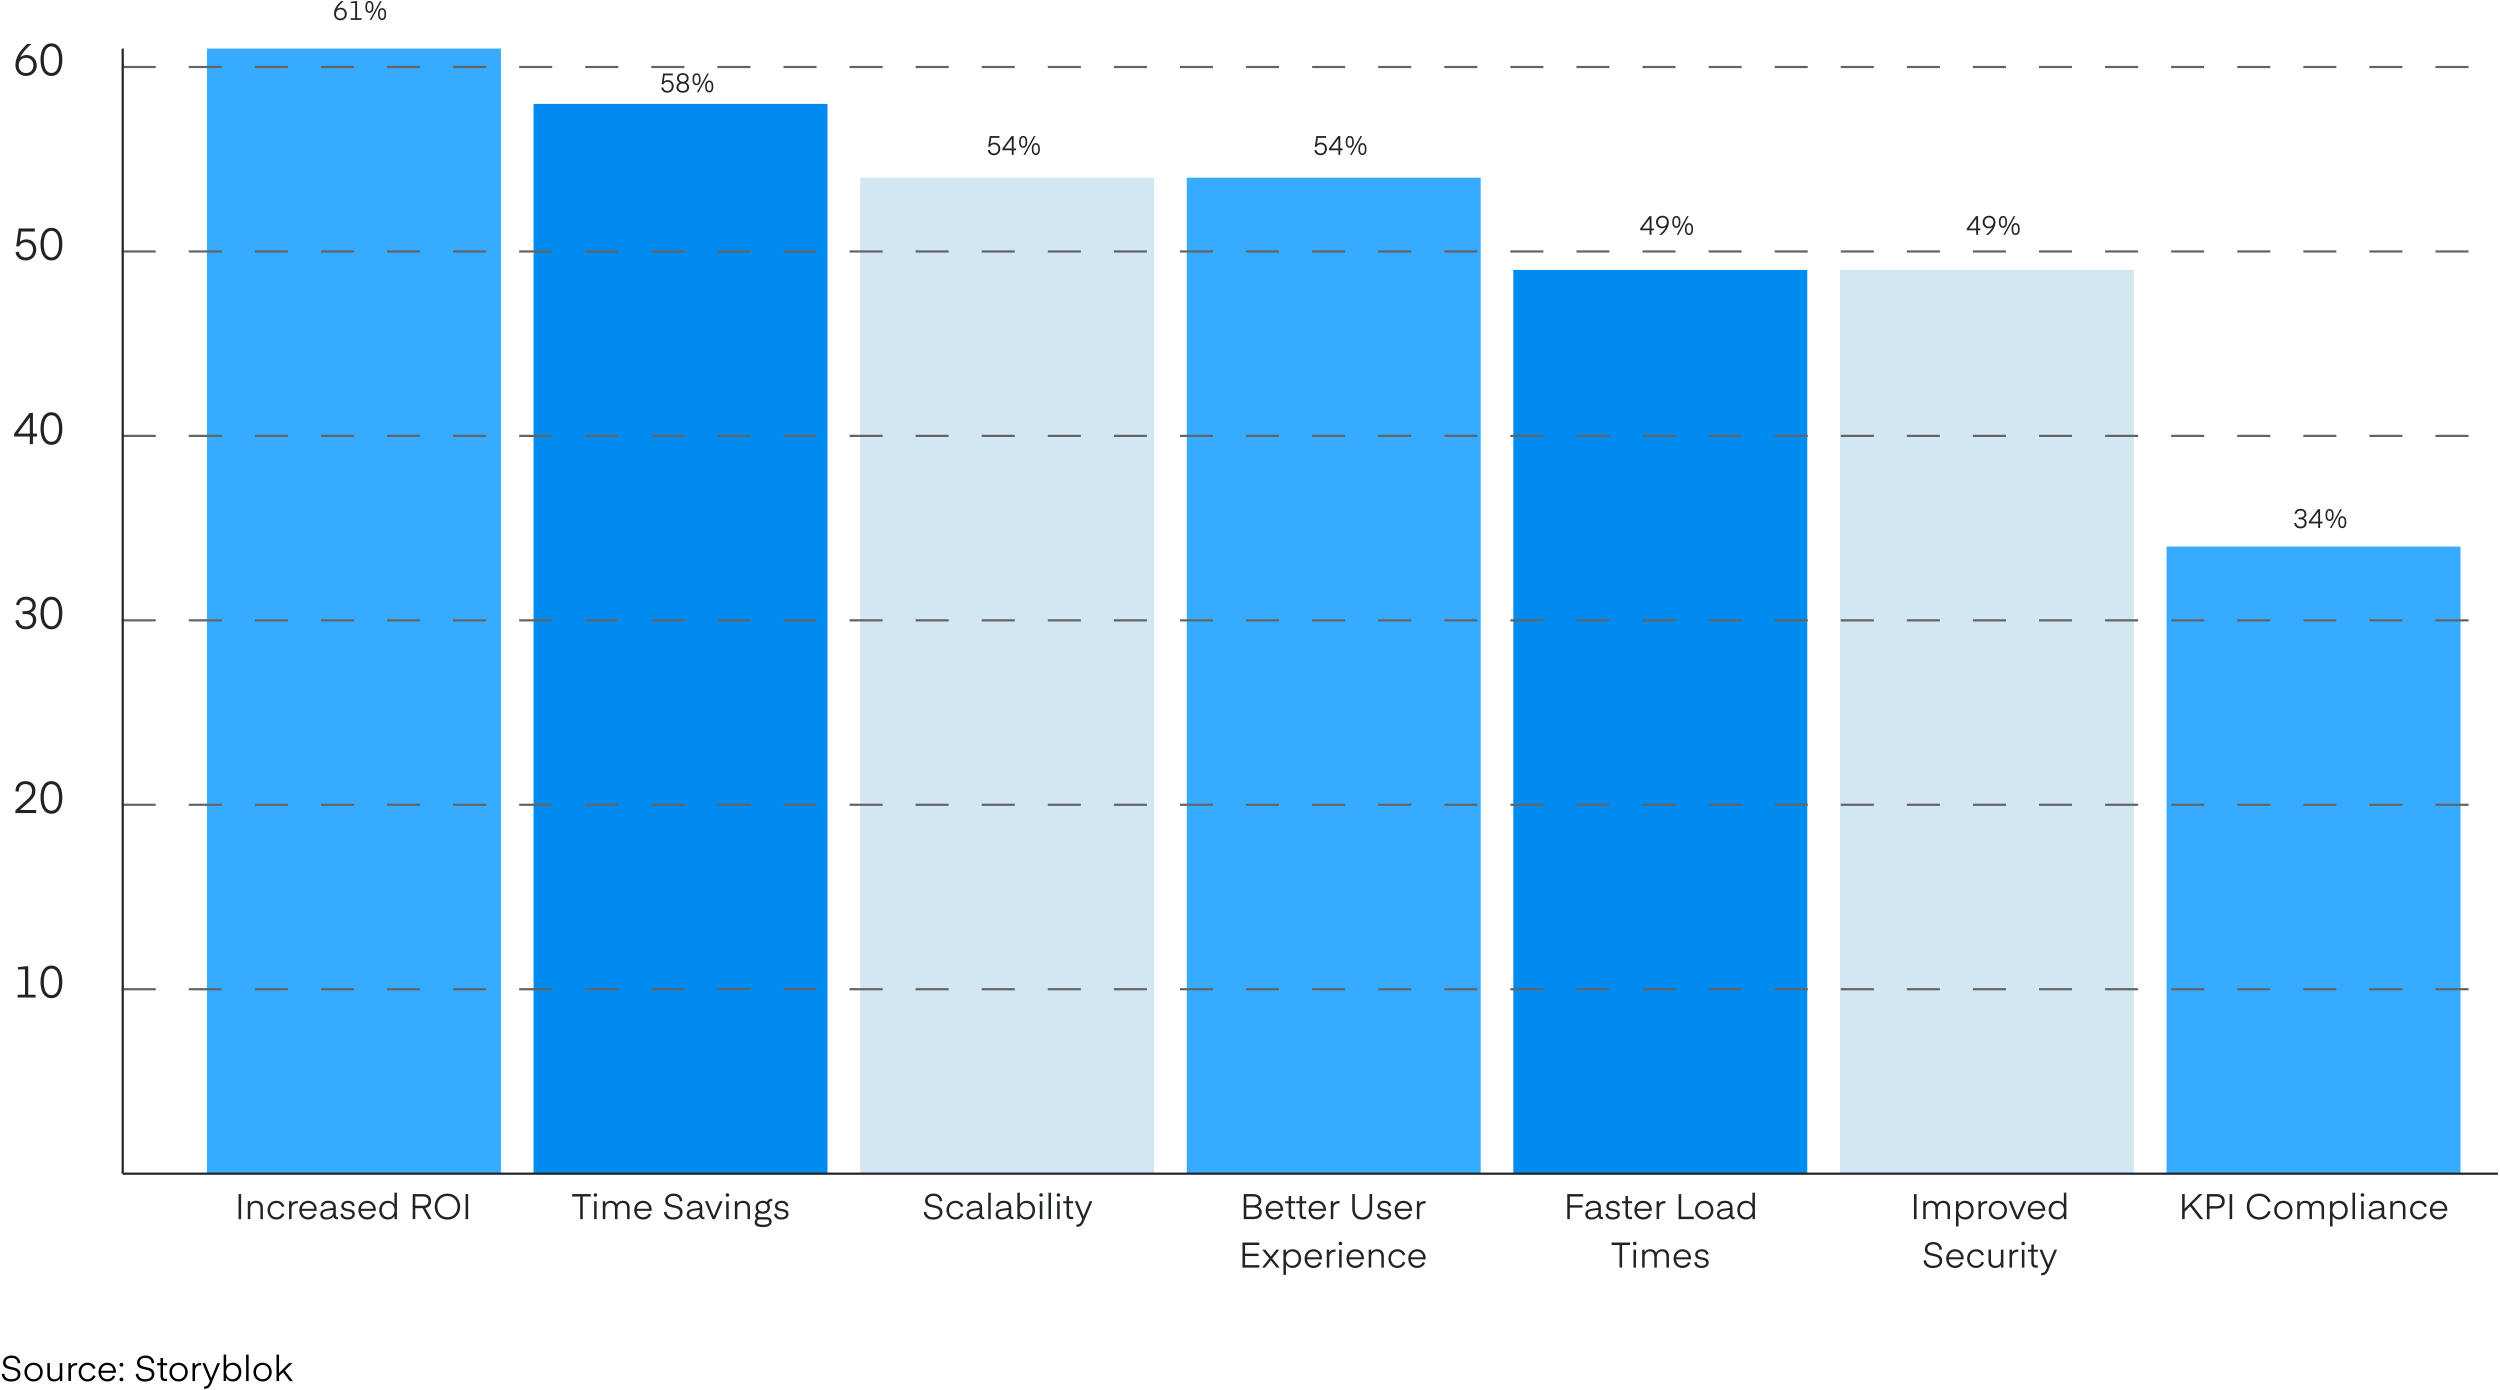 <svg width="1135" height="631" viewBox="0 0 1135 631" fill="none" xmlns="http://www.w3.org/2000/svg">
<path d="M1117.07 248.139H983.617V532.85H1117.07V248.139Z" fill="#37ABFF"/>
<path d="M968.793 122.538H835.34V532.85H968.793V122.538Z" fill="#D3E7F2"/>
<path d="M820.507 122.538H687.055V532.85H820.507V122.538Z" fill="#008BF0"/>
<path d="M672.238 80.667H538.785V532.85H672.238V80.667Z" fill="#37ABFF"/>
<path d="M523.961 80.667H390.508V532.85H523.961V80.667Z" fill="#D3E7F2"/>
<path d="M375.691 47.169H242.238V532.85H375.691V47.169Z" fill="#008BF0"/>
<path d="M227.41 22.047H93.957V532.85H227.41V22.047Z" fill="#37ABFF"/>
<path d="M11.829 34.491C8.809 34.491 6.989 32.271 6.989 29.511C6.989 25.551 9.829 22.251 12.349 19.991H14.289C12.349 21.571 10.269 23.691 9.189 26.071C9.689 25.591 10.609 24.971 12.049 24.971C14.889 24.971 16.689 27.151 16.689 29.711C16.689 32.291 14.709 34.491 11.829 34.491ZM15.169 29.711C15.169 27.631 13.769 26.231 11.829 26.231C9.869 26.231 8.489 27.631 8.489 29.711C8.489 31.791 9.869 33.171 11.829 33.171C13.769 33.171 15.169 31.791 15.169 29.711ZM23.349 34.491C20.149 34.491 18.389 31.611 18.389 27.091C18.389 22.571 20.149 19.691 23.349 19.691C26.529 19.691 28.309 22.571 28.309 27.091C28.309 31.611 26.529 34.491 23.349 34.491ZM23.349 21.051C21.229 21.051 19.889 23.071 19.889 27.091C19.889 31.131 21.229 33.131 23.349 33.131C25.469 33.131 26.809 31.131 26.809 27.091C26.809 23.071 25.469 21.051 23.349 21.051Z" fill="#212427"/>
<path d="M7.029 114.513L8.469 114.153C8.689 115.553 9.669 116.893 11.729 116.893C13.649 116.893 14.989 115.453 14.989 113.313C14.989 111.353 13.769 109.973 11.709 109.973C9.989 109.973 8.949 111.153 8.669 111.873H7.349L8.489 103.733H15.809V105.113H9.629L8.989 109.833C9.089 109.733 10.089 108.673 11.949 108.673C14.829 108.673 16.469 110.813 16.469 113.313C16.469 116.053 14.529 118.233 11.729 118.233C9.109 118.233 7.429 116.733 7.029 114.513ZM23.349 118.233C20.149 118.233 18.389 115.353 18.389 110.833C18.389 106.313 20.149 103.433 23.349 103.433C26.529 103.433 28.309 106.313 28.309 110.833C28.309 115.353 26.529 118.233 23.349 118.233ZM23.349 104.793C21.229 104.793 19.889 106.813 19.889 110.833C19.889 114.873 21.229 116.873 23.349 116.873C25.469 116.873 26.809 114.873 26.809 110.833C26.809 106.813 25.469 104.793 23.349 104.793Z" fill="#212427"/>
<path d="M16.789 196.863V198.183H14.949V201.663H13.529V198.183H6.409V196.903L13.389 187.463H14.949V196.863H16.789ZM13.529 189.503H13.509L8.069 196.863H13.529V189.503ZM23.349 201.963C20.149 201.963 18.389 199.083 18.389 194.563C18.389 190.043 20.149 187.163 23.349 187.163C26.529 187.163 28.309 190.043 28.309 194.563C28.309 199.083 26.529 201.963 23.349 201.963ZM23.349 188.523C21.229 188.523 19.889 190.543 19.889 194.563C19.889 198.603 21.229 200.603 23.349 200.603C25.469 200.603 26.809 198.603 26.809 194.563C26.809 190.543 25.469 188.523 23.349 188.523Z" fill="#212427"/>
<path d="M6.989 281.746L8.429 281.466C8.629 283.086 9.709 284.386 11.729 284.386C13.629 284.386 14.949 283.406 14.949 281.426C14.949 279.666 13.629 278.786 11.569 278.786H10.269V277.486H11.469C13.709 277.486 14.769 276.326 14.769 274.946C14.769 273.326 13.749 272.246 11.669 272.246C9.749 272.246 8.849 273.506 8.709 274.826L7.289 274.546C7.589 272.506 9.209 270.906 11.689 270.906C14.569 270.906 16.229 272.546 16.229 274.886C16.229 276.266 15.509 277.526 13.889 278.086C15.689 278.606 16.449 279.906 16.449 281.426C16.449 283.906 14.709 285.706 11.729 285.706C8.949 285.706 7.329 284.086 6.989 281.746ZM23.349 285.706C20.149 285.706 18.389 282.826 18.389 278.306C18.389 273.786 20.149 270.906 23.349 270.906C26.529 270.906 28.309 273.786 28.309 278.306C28.309 282.826 26.529 285.706 23.349 285.706ZM23.349 272.266C21.229 272.266 19.889 274.286 19.889 278.306C19.889 282.346 21.229 284.346 23.349 284.346C25.469 284.346 26.809 282.346 26.809 278.306C26.809 274.286 25.469 272.266 23.349 272.266Z" fill="#212427"/>
<path d="M8.509 359.455L7.029 359.195C7.049 356.475 8.709 354.635 11.529 354.635C14.509 354.635 16.069 356.475 16.069 359.015C16.069 360.875 15.249 362.255 13.509 363.795L9.049 367.755H16.409V369.135H6.989V367.895L12.669 362.675C13.809 361.635 14.569 360.535 14.569 359.075C14.569 357.215 13.469 355.975 11.529 355.975C9.429 355.975 8.509 357.375 8.509 359.275V359.455ZM23.349 369.435C20.149 369.435 18.389 366.555 18.389 362.035C18.389 357.515 20.149 354.635 23.349 354.635C26.529 354.635 28.309 357.515 28.309 362.035C28.309 366.555 26.529 369.435 23.349 369.435ZM23.349 355.995C21.229 355.995 19.889 358.015 19.889 362.035C19.889 366.075 21.229 368.075 23.349 368.075C25.469 368.075 26.809 366.075 26.809 362.035C26.809 358.015 25.469 355.995 23.349 355.995Z" fill="#212427"/>
<path d="M16.149 451.598V452.878H7.989V451.598H11.349V440.098H8.149V439.098L11.669 438.678H12.809V451.598H16.149ZM23.349 453.178C20.149 453.178 18.389 450.298 18.389 445.778C18.389 441.258 20.149 438.378 23.349 438.378C26.529 438.378 28.309 441.258 28.309 445.778C28.309 450.298 26.529 453.178 23.349 453.178ZM23.349 439.738C21.229 439.738 19.889 441.758 19.889 445.778C19.889 449.818 21.229 451.818 23.349 451.818C25.469 451.818 26.809 449.818 26.809 445.778C26.809 441.758 25.469 439.738 23.349 439.738Z" fill="#212427"/>
<path d="M154.548 9.217C152.736 9.217 151.644 7.885 151.644 6.229C151.644 3.853 153.348 1.873 154.86 0.517H156.024C154.86 1.465 153.612 2.737 152.964 4.165C153.264 3.877 153.816 3.505 154.68 3.505C156.384 3.505 157.464 4.813 157.464 6.349C157.464 7.897 156.276 9.217 154.548 9.217ZM156.552 6.349C156.552 5.101 155.712 4.261 154.548 4.261C153.372 4.261 152.544 5.101 152.544 6.349C152.544 7.597 153.372 8.425 154.548 8.425C155.712 8.425 156.552 7.597 156.552 6.349ZM164.124 8.269V9.037H159.228V8.269H161.244V1.369H159.324V0.769L161.436 0.517H162.12V8.269H164.124ZM167.868 9.037L172.572 0.517H173.316L168.612 9.037H167.868ZM166.608 3.157C166.608 4.549 167.016 5.173 167.724 5.173C168.42 5.173 168.828 4.549 168.828 3.157C168.828 1.753 168.42 1.129 167.724 1.129C167.016 1.129 166.608 1.753 166.608 3.157ZM165.864 3.157C165.864 1.465 166.488 0.445 167.724 0.445C168.948 0.445 169.572 1.465 169.572 3.157C169.572 4.837 168.948 5.857 167.724 5.857C166.488 5.857 165.864 4.837 165.864 3.157ZM172.356 6.409C172.356 7.801 172.764 8.425 173.472 8.425C174.168 8.425 174.576 7.801 174.576 6.409C174.576 5.017 174.168 4.381 173.472 4.381C172.764 4.381 172.356 5.017 172.356 6.409ZM171.612 6.409C171.612 4.729 172.236 3.697 173.472 3.697C174.696 3.697 175.32 4.729 175.32 6.409C175.32 8.089 174.696 9.109 173.472 9.109C172.236 9.109 171.612 8.089 171.612 6.409Z" fill="#212427"/>
<path d="M300.199 39.845L301.063 39.629C301.195 40.469 301.783 41.273 303.019 41.273C304.171 41.273 304.975 40.409 304.975 39.125C304.975 37.949 304.243 37.121 303.007 37.121C301.975 37.121 301.351 37.829 301.183 38.261H300.391L301.075 33.377H305.467V34.205H301.759L301.375 37.037C301.435 36.977 302.035 36.341 303.151 36.341C304.879 36.341 305.863 37.625 305.863 39.125C305.863 40.769 304.699 42.077 303.019 42.077C301.447 42.077 300.439 41.177 300.199 39.845ZM309.991 42.077C308.071 42.077 307.123 40.997 307.123 39.617C307.123 38.729 307.615 37.877 308.539 37.493C307.747 37.109 307.363 36.305 307.363 35.513C307.363 34.265 308.275 33.197 309.991 33.197C311.707 33.197 312.631 34.265 312.631 35.525C312.631 36.305 312.235 37.109 311.431 37.493C312.355 37.877 312.847 38.729 312.847 39.617C312.847 40.997 311.911 42.077 309.991 42.077ZM309.991 37.913C308.791 37.913 308.023 38.561 308.023 39.581C308.023 40.565 308.659 41.297 309.991 41.297C311.323 41.297 311.959 40.565 311.959 39.581C311.959 38.561 311.191 37.913 309.991 37.913ZM309.991 37.133C311.143 37.133 311.779 36.449 311.779 35.537C311.779 34.661 311.179 33.977 309.991 33.977C308.803 33.977 308.203 34.649 308.203 35.525C308.203 36.449 308.827 37.133 309.991 37.133ZM316.4 41.897L321.104 33.377H321.848L317.144 41.897H316.4ZM315.14 36.017C315.14 37.409 315.548 38.033 316.256 38.033C316.952 38.033 317.36 37.409 317.36 36.017C317.36 34.613 316.952 33.989 316.256 33.989C315.548 33.989 315.14 34.613 315.14 36.017ZM314.396 36.017C314.396 34.325 315.02 33.305 316.256 33.305C317.48 33.305 318.104 34.325 318.104 36.017C318.104 37.697 317.48 38.717 316.256 38.717C315.02 38.717 314.396 37.697 314.396 36.017ZM320.888 39.269C320.888 40.661 321.296 41.285 322.004 41.285C322.7 41.285 323.108 40.661 323.108 39.269C323.108 37.877 322.7 37.241 322.004 37.241C321.296 37.241 320.888 37.877 320.888 39.269ZM320.144 39.269C320.144 37.589 320.768 36.557 322.004 36.557C323.228 36.557 323.852 37.589 323.852 39.269C323.852 40.949 323.228 41.969 322.004 41.969C320.768 41.969 320.144 40.949 320.144 39.269Z" fill="#212427"/>
<path d="M448.468 68.244L449.332 68.028C449.464 68.868 450.052 69.672 451.288 69.672C452.44 69.672 453.244 68.808 453.244 67.524C453.244 66.348 452.512 65.52 451.276 65.52C450.244 65.52 449.62 66.228 449.452 66.66H448.66L449.344 61.776H453.736V62.604H450.028L449.644 65.436C449.704 65.376 450.304 64.74 451.42 64.74C453.148 64.74 454.132 66.024 454.132 67.524C454.132 69.168 452.968 70.476 451.288 70.476C449.716 70.476 448.708 69.576 448.468 68.244ZM461.309 67.416V68.208H460.205V70.296H459.353V68.208H455.081V67.44L459.269 61.776H460.205V67.416H461.309ZM459.353 63H459.341L456.077 67.416H459.353V63ZM464.669 70.296L469.373 61.776H470.117L465.413 70.296H464.669ZM463.409 64.416C463.409 65.808 463.817 66.432 464.525 66.432C465.221 66.432 465.629 65.808 465.629 64.416C465.629 63.012 465.221 62.388 464.525 62.388C463.817 62.388 463.409 63.012 463.409 64.416ZM462.665 64.416C462.665 62.724 463.289 61.704 464.525 61.704C465.749 61.704 466.373 62.724 466.373 64.416C466.373 66.096 465.749 67.116 464.525 67.116C463.289 67.116 462.665 66.096 462.665 64.416ZM469.157 67.668C469.157 69.06 469.565 69.684 470.273 69.684C470.969 69.684 471.377 69.06 471.377 67.668C471.377 66.276 470.969 65.64 470.273 65.64C469.565 65.64 469.157 66.276 469.157 67.668ZM468.413 67.668C468.413 65.988 469.037 64.956 470.273 64.956C471.497 64.956 472.121 65.988 472.121 67.668C472.121 69.348 471.497 70.368 470.273 70.368C469.037 70.368 468.413 69.348 468.413 67.668Z" fill="#212427"/>
<path d="M596.75 68.244L597.614 68.028C597.746 68.868 598.334 69.672 599.57 69.672C600.722 69.672 601.526 68.808 601.526 67.524C601.526 66.348 600.794 65.52 599.558 65.52C598.526 65.52 597.902 66.228 597.734 66.66H596.942L597.626 61.776H602.018V62.604H598.31L597.926 65.436C597.986 65.376 598.586 64.74 599.702 64.74C601.43 64.74 602.414 66.024 602.414 67.524C602.414 69.168 601.25 70.476 599.57 70.476C597.998 70.476 596.99 69.576 596.75 68.244ZM609.59 67.416V68.208H608.486V70.296H607.634V68.208H603.362V67.44L607.55 61.776H608.486V67.416H609.59ZM607.634 63H607.622L604.358 67.416H607.634V63ZM612.95 70.296L617.654 61.776H618.398L613.694 70.296H612.95ZM611.69 64.416C611.69 65.808 612.098 66.432 612.806 66.432C613.502 66.432 613.91 65.808 613.91 64.416C613.91 63.012 613.502 62.388 612.806 62.388C612.098 62.388 611.69 63.012 611.69 64.416ZM610.946 64.416C610.946 62.724 611.57 61.704 612.806 61.704C614.03 61.704 614.654 62.724 614.654 64.416C614.654 66.096 614.03 67.116 612.806 67.116C611.57 67.116 610.946 66.096 610.946 64.416ZM617.438 67.668C617.438 69.06 617.846 69.684 618.554 69.684C619.25 69.684 619.658 69.06 619.658 67.668C619.658 66.276 619.25 65.64 618.554 65.64C617.846 65.64 617.438 66.276 617.438 67.668ZM616.694 67.668C616.694 65.988 617.318 64.956 618.554 64.956C619.778 64.956 620.402 65.988 620.402 67.668C620.402 69.348 619.778 70.368 618.554 70.368C617.318 70.368 616.694 69.348 616.694 67.668Z" fill="#212427"/>
<path d="M750.875 103.758V104.55H749.771V106.638H748.919V104.55H744.647V103.782L748.835 98.118H749.771V103.758H750.875ZM748.919 99.342H748.907L745.643 103.758H748.919V99.342ZM754.752 97.938C756.552 97.938 757.656 99.27 757.656 100.926C757.656 103.314 755.952 105.282 754.428 106.638H753.276C754.44 105.702 755.664 104.43 756.324 103.002C756.012 103.29 755.472 103.662 754.608 103.662C752.904 103.662 751.836 102.342 751.836 100.806C751.836 99.258 753.012 97.938 754.752 97.938ZM752.748 100.806C752.748 102.054 753.576 102.906 754.752 102.906C755.916 102.906 756.756 102.054 756.756 100.806C756.756 99.57 755.916 98.73 754.752 98.73C753.576 98.73 752.748 99.57 752.748 100.806ZM761.22 106.638L765.924 98.118H766.668L761.964 106.638H761.22ZM759.96 100.758C759.96 102.15 760.368 102.774 761.076 102.774C761.772 102.774 762.18 102.15 762.18 100.758C762.18 99.354 761.772 98.73 761.076 98.73C760.368 98.73 759.96 99.354 759.96 100.758ZM759.216 100.758C759.216 99.066 759.84 98.046 761.076 98.046C762.3 98.046 762.924 99.066 762.924 100.758C762.924 102.438 762.3 103.458 761.076 103.458C759.84 103.458 759.216 102.438 759.216 100.758ZM765.708 104.01C765.708 105.402 766.116 106.026 766.824 106.026C767.52 106.026 767.928 105.402 767.928 104.01C767.928 102.618 767.52 101.982 766.824 101.982C766.116 101.982 765.708 102.618 765.708 104.01ZM764.964 104.01C764.964 102.33 765.588 101.298 766.824 101.298C768.048 101.298 768.672 102.33 768.672 104.01C768.672 105.69 768.048 106.71 766.824 106.71C765.588 106.71 764.964 105.69 764.964 104.01Z" fill="#212427"/>
<path d="M899.156 103.758V104.55H898.052V106.638H897.2V104.55H892.928V103.782L897.116 98.118H898.052V103.758H899.156ZM897.2 99.342H897.188L893.924 103.758H897.2V99.342ZM903.033 97.938C904.833 97.938 905.937 99.27 905.937 100.926C905.937 103.314 904.233 105.282 902.709 106.638H901.557C902.721 105.702 903.945 104.43 904.605 103.002C904.293 103.29 903.753 103.662 902.889 103.662C901.185 103.662 900.117 102.342 900.117 100.806C900.117 99.258 901.293 97.938 903.033 97.938ZM901.029 100.806C901.029 102.054 901.857 102.906 903.033 102.906C904.197 102.906 905.037 102.054 905.037 100.806C905.037 99.57 904.197 98.73 903.033 98.73C901.857 98.73 901.029 99.57 901.029 100.806ZM909.501 106.638L914.205 98.118H914.949L910.245 106.638H909.501ZM908.241 100.758C908.241 102.15 908.649 102.774 909.357 102.774C910.053 102.774 910.461 102.15 910.461 100.758C910.461 99.354 910.053 98.73 909.357 98.73C908.649 98.73 908.241 99.354 908.241 100.758ZM907.497 100.758C907.497 99.066 908.121 98.046 909.357 98.046C910.581 98.046 911.205 99.066 911.205 100.758C911.205 102.438 910.581 103.458 909.357 103.458C908.121 103.458 907.497 102.438 907.497 100.758ZM913.989 104.01C913.989 105.402 914.397 106.026 915.105 106.026C915.801 106.026 916.209 105.402 916.209 104.01C916.209 102.618 915.801 101.982 915.105 101.982C914.397 101.982 913.989 102.618 913.989 104.01ZM913.245 104.01C913.245 102.33 913.869 101.298 915.105 101.298C916.329 101.298 916.953 102.33 916.953 104.01C916.953 105.69 916.329 106.71 915.105 106.71C913.869 106.71 913.245 105.69 913.245 104.01Z" fill="#212427"/>
<path d="M1041.56 237.509L1042.42 237.341C1042.54 238.313 1043.19 239.093 1044.4 239.093C1045.54 239.093 1046.33 238.505 1046.33 237.317C1046.33 236.261 1045.54 235.733 1044.31 235.733H1043.53V234.953H1044.25C1045.59 234.953 1046.23 234.257 1046.23 233.429C1046.23 232.457 1045.61 231.809 1044.37 231.809C1043.21 231.809 1042.67 232.565 1042.59 233.357L1041.74 233.189C1041.92 231.965 1042.89 231.005 1044.38 231.005C1046.11 231.005 1047.1 231.989 1047.1 233.393C1047.1 234.221 1046.67 234.977 1045.7 235.313C1046.78 235.625 1047.23 236.405 1047.23 237.317C1047.23 238.805 1046.19 239.885 1044.4 239.885C1042.73 239.885 1041.76 238.913 1041.56 237.509ZM1054.42 236.825V237.617H1053.32V239.705H1052.47V237.617H1048.19V236.849L1052.38 231.185H1053.32V236.825H1054.42ZM1052.47 232.409H1052.45L1049.19 236.825H1052.47V232.409ZM1057.78 239.705L1062.49 231.185H1063.23L1058.53 239.705H1057.78ZM1056.52 233.825C1056.52 235.217 1056.93 235.841 1057.64 235.841C1058.33 235.841 1058.74 235.217 1058.74 233.825C1058.74 232.421 1058.33 231.797 1057.64 231.797C1056.93 231.797 1056.52 232.421 1056.52 233.825ZM1055.78 233.825C1055.78 232.133 1056.4 231.113 1057.64 231.113C1058.86 231.113 1059.49 232.133 1059.49 233.825C1059.49 235.505 1058.86 236.525 1057.64 236.525C1056.4 236.525 1055.78 235.505 1055.78 233.825ZM1062.27 237.077C1062.27 238.469 1062.68 239.093 1063.39 239.093C1064.08 239.093 1064.49 238.469 1064.49 237.077C1064.49 235.685 1064.08 235.049 1063.39 235.049C1062.68 235.049 1062.27 235.685 1062.27 237.077ZM1061.53 237.077C1061.53 235.397 1062.15 234.365 1063.39 234.365C1064.61 234.365 1065.23 235.397 1065.23 237.077C1065.23 238.757 1064.61 239.777 1063.39 239.777C1062.15 239.777 1061.53 238.757 1061.53 237.077Z" fill="#212427"/>
<path d="M109.466 542.119V553.479H108.298V542.119H109.466ZM113.583 545.335V546.583C113.871 546.055 114.687 545.143 116.271 545.143C118.287 545.143 119.359 546.471 119.359 548.279V553.479H118.223V548.503C118.223 547.031 117.535 546.135 116.079 546.135C114.703 546.135 113.631 546.999 113.631 548.631V553.479H112.495V545.335H113.583ZM125.466 552.647C126.778 552.647 127.674 551.927 128.058 550.791L129.114 551.207C128.618 552.583 127.37 553.671 125.466 553.671C122.986 553.671 121.45 551.639 121.45 549.415C121.45 547.175 122.986 545.143 125.466 545.143C127.37 545.143 128.618 546.231 129.114 547.607L128.058 548.023C127.674 546.887 126.778 546.167 125.466 546.167C123.754 546.167 122.602 547.527 122.602 549.415C122.602 551.287 123.754 552.647 125.466 552.647ZM135.198 545.271V546.343C135.198 546.343 135.006 546.327 134.798 546.327C133.406 546.327 132.366 547.159 132.366 548.855V553.479H131.23V545.335H132.318V546.599C132.622 546.039 133.422 545.255 134.926 545.255C135.006 545.255 135.198 545.271 135.198 545.271ZM142.48 550.951L143.472 551.383C142.896 552.711 141.632 553.671 139.888 553.671C137.312 553.671 135.872 551.687 135.872 549.399C135.872 547.143 137.424 545.143 139.872 545.143C142.304 545.143 143.792 546.999 143.792 549.303C143.792 549.479 143.776 549.735 143.776 549.735H137.008C137.12 551.383 138.192 552.647 139.904 552.647C141.152 552.647 142.064 551.959 142.48 550.951ZM139.872 546.167C138.288 546.167 137.232 547.303 137.04 548.807H142.656C142.512 547.239 141.472 546.167 139.872 546.167ZM149.02 546.119C147.82 546.119 146.94 546.583 146.716 547.735L145.644 547.511C145.916 546.167 146.924 545.143 149.068 545.143C151.42 545.143 152.46 546.391 152.46 548.199V551.767C152.46 552.279 152.7 552.551 153.148 552.551C153.372 552.551 153.436 552.519 153.436 552.519V553.463C153.436 553.463 153.276 553.511 152.924 553.511C152.188 553.511 151.516 553.031 151.388 552.215C150.764 553.127 149.58 553.671 148.252 553.671C146.316 553.671 145.404 552.711 145.404 551.239C145.404 549.927 146.364 549.047 148.476 548.775L151.324 548.407V548.183C151.324 546.807 150.556 546.119 149.02 546.119ZM151.324 549.303L148.62 549.671C147.068 549.879 146.524 550.423 146.524 551.239C146.524 552.407 147.5 552.727 148.412 552.727C150.348 552.727 151.324 551.399 151.324 550.247V549.303ZM154.509 551.175L155.645 550.967C155.741 551.991 156.445 552.679 157.837 552.679C159.213 552.679 159.981 552.119 159.981 551.303C159.981 548.967 154.973 550.887 154.973 547.543C154.973 546.295 156.061 545.143 157.997 545.143C160.013 545.143 160.829 546.311 161.053 547.351L159.965 547.719C159.869 546.839 159.261 546.135 157.965 546.135C156.701 546.135 156.077 546.759 156.077 547.495C156.077 549.751 161.085 547.847 161.085 551.271C161.085 552.503 160.045 553.671 157.837 553.671C155.613 553.671 154.685 552.503 154.509 551.175ZM169.308 550.951L170.3 551.383C169.724 552.711 168.46 553.671 166.716 553.671C164.14 553.671 162.7 551.687 162.7 549.399C162.7 547.143 164.252 545.143 166.7 545.143C169.132 545.143 170.62 546.999 170.62 549.303C170.62 549.479 170.604 549.735 170.604 549.735H163.836C163.948 551.383 165.02 552.647 166.732 552.647C167.98 552.647 168.892 551.959 169.308 550.951ZM166.7 546.167C165.116 546.167 164.06 547.303 163.868 548.807H169.484C169.34 547.239 168.3 546.167 166.7 546.167ZM179.064 546.807V541.479H180.2V553.479H179.112V551.975C178.552 553.015 177.512 553.671 176.024 553.671C173.528 553.671 172.184 551.655 172.184 549.415C172.184 547.159 173.528 545.143 176.024 545.143C177.512 545.143 178.52 545.831 179.064 546.807ZM179.112 549.415C179.112 547.607 178.072 546.167 176.248 546.167C174.424 546.167 173.336 547.607 173.336 549.415C173.336 551.191 174.424 552.647 176.248 552.647C178.072 552.647 179.112 551.191 179.112 549.415ZM195.952 553.479H194.544L191.872 548.535H188.544V553.479H187.376V542.119H192.048C194.624 542.119 195.696 543.543 195.696 545.319C195.696 546.839 194.912 548.087 193.088 548.423L195.952 553.479ZM194.48 545.319C194.48 544.071 193.712 543.239 192.096 543.239H188.544V547.415H192.096C193.712 547.415 194.48 546.615 194.48 545.319ZM198.558 547.799C198.558 550.663 200.51 552.615 203.134 552.615C205.758 552.615 207.71 550.663 207.71 547.799C207.71 544.935 205.758 542.983 203.134 542.983C200.51 542.983 198.558 544.935 198.558 547.799ZM208.926 547.799C208.926 551.095 206.622 553.719 203.134 553.719C199.646 553.719 197.342 551.095 197.342 547.799C197.342 544.503 199.646 541.879 203.134 541.879C206.622 541.879 208.926 544.503 208.926 547.799ZM212.544 542.119V553.479H211.376V542.119H212.544Z" fill="#212427"/>
<path d="M268.207 542.119V543.239H264.575V553.479H263.407V543.239H259.775V542.119H268.207ZM270.318 543.319C269.838 543.319 269.502 542.999 269.502 542.535C269.502 542.055 269.838 541.719 270.318 541.719C270.782 541.719 271.134 542.055 271.134 542.535C271.134 542.999 270.782 543.319 270.318 543.319ZM269.742 553.479V545.335H270.878V553.479H269.742ZM280.335 548.727V553.479H279.199V548.503C279.199 547.079 278.575 546.135 277.151 546.135C275.823 546.135 274.815 547.063 274.815 548.631V553.479H273.679V545.335H274.767V546.583C275.055 546.055 275.759 545.143 277.343 545.143C278.671 545.143 279.567 545.767 279.999 546.711C280.447 545.927 281.407 545.143 282.863 545.143C284.847 545.143 285.839 546.551 285.839 548.279V553.479H284.703V548.503C284.703 547.127 284.095 546.135 282.671 546.135C281.391 546.135 280.335 546.999 280.335 548.727ZM294.554 550.951L295.546 551.383C294.97 552.711 293.706 553.671 291.962 553.671C289.386 553.671 287.946 551.687 287.946 549.399C287.946 547.143 289.498 545.143 291.946 545.143C294.378 545.143 295.866 546.999 295.866 549.303C295.866 549.479 295.85 549.735 295.85 549.735H289.082C289.194 551.383 290.266 552.647 291.978 552.647C293.226 552.647 294.138 551.959 294.554 550.951ZM291.946 546.167C290.362 546.167 289.306 547.303 289.114 548.807H294.73C294.586 547.239 293.546 546.167 291.946 546.167ZM301.395 550.343L302.531 550.087C302.691 551.799 303.907 552.647 305.651 552.647C307.507 552.647 308.691 551.911 308.691 550.519C308.691 546.919 302.003 549.639 302.003 545.079C302.003 543.447 303.347 541.879 305.891 541.879C308.275 541.879 309.619 543.319 309.795 545.223L308.675 545.463C308.595 543.943 307.555 542.935 305.907 542.935C304.195 542.935 303.171 543.767 303.171 545.031C303.171 548.343 309.875 545.863 309.875 550.439C309.875 552.407 308.163 553.703 305.619 553.703C302.835 553.703 301.587 552.167 301.395 550.343ZM315.376 546.119C314.176 546.119 313.296 546.583 313.072 547.735L312 547.511C312.272 546.167 313.28 545.143 315.424 545.143C317.776 545.143 318.816 546.391 318.816 548.199V551.767C318.816 552.279 319.056 552.551 319.504 552.551C319.728 552.551 319.792 552.519 319.792 552.519V553.463C319.792 553.463 319.632 553.511 319.28 553.511C318.544 553.511 317.872 553.031 317.744 552.215C317.12 553.127 315.936 553.671 314.608 553.671C312.672 553.671 311.76 552.711 311.76 551.239C311.76 549.927 312.72 549.047 314.832 548.775L317.68 548.407V548.183C317.68 546.807 316.912 546.119 315.376 546.119ZM317.68 549.303L314.976 549.671C313.424 549.879 312.88 550.423 312.88 551.239C312.88 552.407 313.856 552.727 314.768 552.727C316.704 552.727 317.68 551.399 317.68 550.247V549.303ZM324.043 552.167L326.859 545.335H328.043L324.603 553.479H323.451L320.043 545.335H321.275L324.043 552.167ZM330.271 543.319C329.791 543.319 329.455 542.999 329.455 542.535C329.455 542.055 329.791 541.719 330.271 541.719C330.735 541.719 331.087 542.055 331.087 542.535C331.087 542.999 330.735 543.319 330.271 543.319ZM329.695 553.479V545.335H330.831V553.479H329.695ZM334.72 545.335V546.583C335.008 546.055 335.824 545.143 337.408 545.143C339.424 545.143 340.496 546.471 340.496 548.279V553.479H339.36V548.503C339.36 547.031 338.672 546.135 337.216 546.135C335.84 546.135 334.768 546.999 334.768 548.631V553.479H333.632V545.335H334.72ZM346.299 551.063C345.691 551.063 345.147 550.951 344.683 550.743C344.635 550.759 343.899 551.015 343.899 551.767C343.899 552.215 344.155 552.567 344.747 552.567H347.707C349.595 552.567 350.315 553.447 350.315 554.647C350.315 555.911 349.243 557.111 346.395 557.111C343.675 557.111 342.619 556.311 342.619 554.871C342.619 553.911 343.291 553.399 343.531 553.255C343.099 552.967 342.827 552.503 342.827 551.847C342.827 550.951 343.419 550.471 343.915 550.215C343.355 549.687 343.051 548.951 343.051 548.103C343.051 546.407 344.283 545.143 346.299 545.143C347.067 545.143 347.723 545.335 348.235 545.655C348.459 544.807 349.243 544.263 350.203 544.263C350.459 544.263 350.587 544.279 350.619 544.279V545.319C350.619 545.319 350.443 545.303 350.171 545.303C349.611 545.303 349.179 545.655 349.179 546.231C349.179 546.487 349.227 546.711 349.275 546.839C349.451 547.223 349.547 547.639 349.547 548.103C349.547 549.799 348.315 551.063 346.299 551.063ZM346.299 550.071C347.627 550.071 348.443 549.319 348.443 548.103C348.443 546.887 347.627 546.135 346.299 546.135C344.971 546.135 344.155 546.887 344.155 548.103C344.155 549.319 344.971 550.071 346.299 550.071ZM347.819 553.623H344.507C344.139 553.751 343.723 554.183 343.723 554.759C343.723 555.655 344.539 556.039 346.395 556.039C348.347 556.039 349.211 555.527 349.211 554.647C349.211 553.879 348.587 553.623 347.819 553.623ZM351.396 551.175L352.532 550.967C352.628 551.991 353.332 552.679 354.724 552.679C356.1 552.679 356.868 552.119 356.868 551.303C356.868 548.967 351.86 550.887 351.86 547.543C351.86 546.295 352.948 545.143 354.884 545.143C356.9 545.143 357.716 546.311 357.94 547.351L356.852 547.719C356.756 546.839 356.148 546.135 354.852 546.135C353.588 546.135 352.964 546.759 352.964 547.495C352.964 549.751 357.972 547.847 357.972 551.271C357.972 552.503 356.932 553.671 354.724 553.671C352.5 553.671 351.572 552.503 351.396 551.175Z" fill="#212427"/>
<path d="M419.375 550.343L420.511 550.087C420.671 551.799 421.887 552.647 423.631 552.647C425.487 552.647 426.671 551.911 426.671 550.519C426.671 546.919 419.983 549.639 419.983 545.079C419.983 543.447 421.327 541.879 423.871 541.879C426.255 541.879 427.599 543.319 427.775 545.223L426.655 545.463C426.575 543.943 425.535 542.935 423.887 542.935C422.175 542.935 421.151 543.767 421.151 545.031C421.151 548.343 427.855 545.863 427.855 550.439C427.855 552.407 426.143 553.703 423.599 553.703C420.815 553.703 419.567 552.167 419.375 550.343ZM433.708 552.647C435.02 552.647 435.916 551.927 436.3 550.791L437.356 551.207C436.86 552.583 435.612 553.671 433.708 553.671C431.228 553.671 429.692 551.639 429.692 549.415C429.692 547.175 431.228 545.143 433.708 545.143C435.612 545.143 436.86 546.231 437.356 547.607L436.3 548.023C435.916 546.887 435.02 546.167 433.708 546.167C431.996 546.167 430.844 547.527 430.844 549.415C430.844 551.287 431.996 552.647 433.708 552.647ZM442.434 546.119C441.234 546.119 440.354 546.583 440.13 547.735L439.058 547.511C439.33 546.167 440.338 545.143 442.482 545.143C444.834 545.143 445.874 546.391 445.874 548.199V551.767C445.874 552.279 446.114 552.551 446.562 552.551C446.786 552.551 446.85 552.519 446.85 552.519V553.463C446.85 553.463 446.69 553.511 446.338 553.511C445.602 553.511 444.93 553.031 444.802 552.215C444.178 553.127 442.994 553.671 441.666 553.671C439.73 553.671 438.818 552.711 438.818 551.239C438.818 549.927 439.778 549.047 441.89 548.775L444.738 548.407V548.183C444.738 546.807 443.97 546.119 442.434 546.119ZM444.738 549.303L442.034 549.671C440.482 549.879 439.938 550.423 439.938 551.239C439.938 552.407 440.914 552.727 441.826 552.727C443.762 552.727 444.738 551.399 444.738 550.247V549.303ZM449.796 553.479H448.66V541.479H449.796V553.479ZM455.653 546.119C454.453 546.119 453.573 546.583 453.349 547.735L452.277 547.511C452.549 546.167 453.557 545.143 455.701 545.143C458.053 545.143 459.093 546.391 459.093 548.199V551.767C459.093 552.279 459.333 552.551 459.781 552.551C460.005 552.551 460.069 552.519 460.069 552.519V553.463C460.069 553.463 459.909 553.511 459.557 553.511C458.821 553.511 458.149 553.031 458.021 552.215C457.397 553.127 456.213 553.671 454.885 553.671C452.949 553.671 452.037 552.711 452.037 551.239C452.037 549.927 452.997 549.047 455.109 548.775L457.957 548.407V548.183C457.957 546.807 457.189 546.119 455.653 546.119ZM457.957 549.303L455.253 549.671C453.701 549.879 453.157 550.423 453.157 551.239C453.157 552.407 454.133 552.727 455.045 552.727C456.981 552.727 457.957 551.399 457.957 550.247V549.303ZM463.014 546.807C463.558 545.831 464.582 545.143 466.054 545.143C468.566 545.143 469.91 547.159 469.91 549.415C469.91 551.655 468.566 553.671 466.054 553.671C464.582 553.671 463.542 553.015 462.966 551.975V553.479H461.878V541.479H463.014V546.807ZM462.982 549.415C462.982 551.191 464.022 552.647 465.846 552.647C467.67 552.647 468.758 551.191 468.758 549.415C468.758 547.607 467.67 546.167 465.846 546.167C464.022 546.167 462.982 547.607 462.982 549.415ZM472.657 543.319C472.177 543.319 471.841 542.999 471.841 542.535C471.841 542.055 472.177 541.719 472.657 541.719C473.121 541.719 473.473 542.055 473.473 542.535C473.473 542.999 473.121 543.319 472.657 543.319ZM472.081 553.479V545.335H473.217V553.479H472.081ZM477.155 553.479H476.019V541.479H477.155V553.479ZM480.532 543.319C480.052 543.319 479.716 542.999 479.716 542.535C479.716 542.055 480.052 541.719 480.532 541.719C480.996 541.719 481.348 542.055 481.348 542.535C481.348 542.999 480.996 543.319 480.532 543.319ZM479.956 553.479V545.335H481.092V553.479H479.956ZM487.206 552.407V553.431C487.206 553.431 486.918 553.511 486.342 553.511C484.966 553.511 484.23 552.759 484.23 551.287V546.295H482.678V545.335H484.23V543.015H485.366V545.335H487.238V546.295H485.366V551.207C485.366 552.071 485.702 552.487 486.486 552.487C486.838 552.487 487.206 552.407 487.206 552.407ZM488.986 555.943C489.818 555.943 490.458 555.591 490.986 554.343L491.338 553.479L487.93 545.335H489.162L491.93 552.167L494.73 545.335H495.93L491.994 554.679C491.242 556.455 490.186 556.983 489.034 556.983C488.81 556.983 488.714 556.967 488.714 556.967V555.927C488.714 555.927 488.842 555.943 488.986 555.943Z" fill="#212427"/>
<path d="M568.973 553.479H564.653V542.119H568.861C571.469 542.119 572.589 543.383 572.589 545.143C572.589 546.359 571.933 547.335 570.813 547.719C572.045 548.071 572.845 549.047 572.845 550.375C572.845 552.391 571.437 553.479 568.973 553.479ZM569.021 548.263H565.821V552.391H569.005C570.621 552.391 571.677 551.783 571.677 550.327C571.677 548.919 570.621 548.263 569.021 548.263ZM568.909 543.207H565.821V547.175H568.909C570.413 547.175 571.421 546.663 571.421 545.191C571.421 543.879 570.557 543.207 568.909 543.207ZM581.21 550.951L582.202 551.383C581.626 552.711 580.362 553.671 578.618 553.671C576.042 553.671 574.602 551.687 574.602 549.399C574.602 547.143 576.154 545.143 578.602 545.143C581.034 545.143 582.522 546.999 582.522 549.303C582.522 549.479 582.506 549.735 582.506 549.735H575.738C575.85 551.383 576.922 552.647 578.634 552.647C579.882 552.647 580.794 551.959 581.21 550.951ZM578.602 546.167C577.018 546.167 575.962 547.303 575.77 548.807H581.386C581.242 547.239 580.202 546.167 578.602 546.167ZM588.007 552.407V553.431C588.007 553.431 587.719 553.511 587.143 553.511C585.767 553.511 585.031 552.759 585.031 551.287V546.295H583.479V545.335H585.031V543.015H586.167V545.335H588.039V546.295H586.167V551.207C586.167 552.071 586.503 552.487 587.287 552.487C587.639 552.487 588.007 552.407 588.007 552.407ZM593.007 552.407V553.431C593.007 553.431 592.719 553.511 592.143 553.511C590.767 553.511 590.031 552.759 590.031 551.287V546.295H588.479V545.335H590.031V543.015H591.167V545.335H593.039V546.295H591.167V551.207C591.167 552.071 591.503 552.487 592.287 552.487C592.639 552.487 593.007 552.407 593.007 552.407ZM600.695 550.951L601.687 551.383C601.111 552.711 599.847 553.671 598.103 553.671C595.527 553.671 594.087 551.687 594.087 549.399C594.087 547.143 595.639 545.143 598.087 545.143C600.519 545.143 602.007 546.999 602.007 549.303C602.007 549.479 601.991 549.735 601.991 549.735H595.223C595.335 551.383 596.407 552.647 598.119 552.647C599.367 552.647 600.279 551.959 600.695 550.951ZM598.087 546.167C596.503 546.167 595.447 547.303 595.255 548.807H600.871C600.727 547.239 599.687 546.167 598.087 546.167ZM608.147 545.271V546.343C608.147 546.343 607.955 546.327 607.747 546.327C606.355 546.327 605.315 547.159 605.315 548.855V553.479H604.179V545.335H605.267V546.599C605.571 546.039 606.371 545.255 607.875 545.255C607.955 545.255 608.147 545.271 608.147 545.271ZM618.441 553.719C615.785 553.719 613.929 552.087 613.929 548.791V542.119H615.097V548.903C615.097 551.159 616.281 552.647 618.441 552.647C620.601 552.647 621.785 551.159 621.785 548.903V542.119H622.953V548.791C622.953 552.087 621.081 553.719 618.441 553.719ZM624.99 551.175L626.126 550.967C626.222 551.991 626.926 552.679 628.318 552.679C629.694 552.679 630.462 552.119 630.462 551.303C630.462 548.967 625.454 550.887 625.454 547.543C625.454 546.295 626.542 545.143 628.478 545.143C630.494 545.143 631.31 546.311 631.534 547.351L630.446 547.719C630.35 546.839 629.742 546.135 628.446 546.135C627.182 546.135 626.558 546.759 626.558 547.495C626.558 549.751 631.566 547.847 631.566 551.271C631.566 552.503 630.526 553.671 628.318 553.671C626.094 553.671 625.166 552.503 624.99 551.175ZM639.788 550.951L640.78 551.383C640.204 552.711 638.94 553.671 637.196 553.671C634.62 553.671 633.18 551.687 633.18 549.399C633.18 547.143 634.732 545.143 637.18 545.143C639.612 545.143 641.1 546.999 641.1 549.303C641.1 549.479 641.084 549.735 641.084 549.735H634.316C634.428 551.383 635.5 552.647 637.212 552.647C638.46 552.647 639.372 551.959 639.788 550.951ZM637.18 546.167C635.596 546.167 634.54 547.303 634.348 548.807H639.964C639.82 547.239 638.78 546.167 637.18 546.167ZM647.241 545.271V546.343C647.241 546.343 647.049 546.327 646.841 546.327C645.449 546.327 644.409 547.159 644.409 548.855V553.479H643.273V545.335H644.361V546.599C644.665 546.039 645.465 545.255 646.969 545.255C647.049 545.255 647.241 545.271 647.241 545.271ZM571.723 574.375V575.479H564.091V564.119H571.723V565.223H565.259V569.159H571.387V570.263H565.259V574.375H571.723ZM580.854 567.335L577.622 571.351L580.966 575.479H579.542L576.95 572.215L574.358 575.479H572.966L576.278 571.367L573.046 567.335H574.454L576.966 570.487L579.462 567.335H580.854ZM583.815 574.007V578.807H582.679V567.335H583.767V568.839C584.343 567.815 585.383 567.143 586.855 567.143C589.367 567.143 590.711 569.159 590.711 571.415C590.711 573.655 589.367 575.671 586.855 575.671C585.383 575.671 584.359 574.999 583.815 574.007ZM583.783 571.415C583.783 573.191 584.823 574.647 586.647 574.647C588.471 574.647 589.559 573.191 589.559 571.415C589.559 569.607 588.471 568.167 586.647 568.167C584.823 568.167 583.783 569.607 583.783 571.415ZM598.882 572.951L599.874 573.383C599.298 574.711 598.034 575.671 596.29 575.671C593.714 575.671 592.274 573.687 592.274 571.399C592.274 569.143 593.826 567.143 596.274 567.143C598.706 567.143 600.194 568.999 600.194 571.303C600.194 571.479 600.178 571.735 600.178 571.735H593.41C593.522 573.383 594.594 574.647 596.306 574.647C597.554 574.647 598.466 573.959 598.882 572.951ZM596.274 568.167C594.69 568.167 593.634 569.303 593.442 570.807H599.058C598.914 569.239 597.874 568.167 596.274 568.167ZM606.335 567.271V568.343C606.335 568.343 606.143 568.327 605.935 568.327C604.543 568.327 603.503 569.159 603.503 570.855V575.479H602.367V567.335H603.455V568.599C603.759 568.039 604.559 567.255 606.063 567.255C606.143 567.255 606.335 567.271 606.335 567.271ZM608.552 565.319C608.072 565.319 607.736 564.999 607.736 564.535C607.736 564.055 608.072 563.719 608.552 563.719C609.016 563.719 609.368 564.055 609.368 564.535C609.368 564.999 609.016 565.319 608.552 565.319ZM607.976 575.479V567.335H609.112V575.479H607.976ZM617.913 572.951L618.905 573.383C618.329 574.711 617.065 575.671 615.321 575.671C612.745 575.671 611.305 573.687 611.305 571.399C611.305 569.143 612.857 567.143 615.305 567.143C617.737 567.143 619.225 568.999 619.225 571.303C619.225 571.479 619.209 571.735 619.209 571.735H612.441C612.553 573.383 613.625 574.647 615.337 574.647C616.585 574.647 617.497 573.959 617.913 572.951ZM615.305 568.167C613.721 568.167 612.665 569.303 612.473 570.807H618.089C617.945 569.239 616.905 568.167 615.305 568.167ZM622.486 567.335V568.583C622.774 568.055 623.59 567.143 625.174 567.143C627.19 567.143 628.262 568.471 628.262 570.279V575.479H627.126V570.503C627.126 569.031 626.438 568.135 624.982 568.135C623.606 568.135 622.534 568.999 622.534 570.631V575.479H621.398V567.335H622.486ZM634.368 574.647C635.68 574.647 636.576 573.927 636.96 572.791L638.016 573.207C637.52 574.583 636.272 575.671 634.368 575.671C631.888 575.671 630.352 573.639 630.352 571.415C630.352 569.175 631.888 567.143 634.368 567.143C636.272 567.143 637.52 568.231 638.016 569.607L636.96 570.023C636.576 568.887 635.68 568.167 634.368 568.167C632.656 568.167 631.504 569.527 631.504 571.415C631.504 573.287 632.656 574.647 634.368 574.647ZM645.96 572.951L646.952 573.383C646.376 574.711 645.112 575.671 643.368 575.671C640.792 575.671 639.352 573.687 639.352 571.399C639.352 569.143 640.904 567.143 643.352 567.143C645.784 567.143 647.272 568.999 647.272 571.303C647.272 571.479 647.256 571.735 647.256 571.735H640.488C640.6 573.383 641.672 574.647 643.384 574.647C644.632 574.647 645.544 573.959 645.96 572.951ZM643.352 568.167C641.768 568.167 640.712 569.303 640.52 570.807H646.136C645.992 569.239 644.952 568.167 643.352 568.167Z" fill="#212427"/>
<path d="M712.708 553.479H711.54V542.119H718.772V543.223H712.708V547.159H718.436V548.263H712.708V553.479ZM723.341 546.119C722.141 546.119 721.261 546.583 721.037 547.735L719.965 547.511C720.237 546.167 721.245 545.143 723.389 545.143C725.741 545.143 726.781 546.391 726.781 548.199V551.767C726.781 552.279 727.021 552.551 727.469 552.551C727.693 552.551 727.757 552.519 727.757 552.519V553.463C727.757 553.463 727.597 553.511 727.245 553.511C726.509 553.511 725.837 553.031 725.709 552.215C725.085 553.127 723.901 553.671 722.573 553.671C720.637 553.671 719.725 552.711 719.725 551.239C719.725 549.927 720.685 549.047 722.797 548.775L725.645 548.407V548.183C725.645 546.807 724.877 546.119 723.341 546.119ZM725.645 549.303L722.941 549.671C721.389 549.879 720.845 550.423 720.845 551.239C720.845 552.407 721.821 552.727 722.733 552.727C724.669 552.727 725.645 551.399 725.645 550.247V549.303ZM728.83 551.175L729.966 550.967C730.062 551.991 730.766 552.679 732.158 552.679C733.534 552.679 734.302 552.119 734.302 551.303C734.302 548.967 729.294 550.887 729.294 547.543C729.294 546.295 730.382 545.143 732.318 545.143C734.334 545.143 735.15 546.311 735.374 547.351L734.286 547.719C734.19 546.839 733.582 546.135 732.286 546.135C731.022 546.135 730.398 546.759 730.398 547.495C730.398 549.751 735.406 547.847 735.406 551.271C735.406 552.503 734.366 553.671 732.158 553.671C729.934 553.671 729.006 552.503 728.83 551.175ZM740.94 552.407V553.431C740.94 553.431 740.652 553.511 740.076 553.511C738.7 553.511 737.964 552.759 737.964 551.287V546.295H736.412V545.335H737.964V543.015H739.1V545.335H740.972V546.295H739.1V551.207C739.1 552.071 739.436 552.487 740.22 552.487C740.572 552.487 740.94 552.407 740.94 552.407ZM748.628 550.951L749.62 551.383C749.044 552.711 747.78 553.671 746.036 553.671C743.46 553.671 742.02 551.687 742.02 549.399C742.02 547.143 743.572 545.143 746.02 545.143C748.452 545.143 749.94 546.999 749.94 549.303C749.94 549.479 749.924 549.735 749.924 549.735H743.156C743.268 551.383 744.34 552.647 746.052 552.647C747.3 552.647 748.212 551.959 748.628 550.951ZM746.02 546.167C744.436 546.167 743.38 547.303 743.188 548.807H748.804C748.66 547.239 747.62 546.167 746.02 546.167ZM756.081 545.271V546.343C756.081 546.343 755.889 546.327 755.681 546.327C754.289 546.327 753.249 547.159 753.249 548.855V553.479H752.113V545.335H753.201V546.599C753.505 546.039 754.305 545.255 755.809 545.255C755.889 545.255 756.081 545.271 756.081 545.271ZM768.966 552.375V553.479H762.102V542.119H763.27V552.375H768.966ZM773.711 553.671C771.151 553.671 769.567 551.655 769.567 549.415C769.567 547.175 771.151 545.143 773.711 545.143C776.287 545.143 777.871 547.175 777.871 549.415C777.871 551.655 776.287 553.671 773.711 553.671ZM770.719 549.415C770.719 551.239 771.903 552.647 773.711 552.647C775.535 552.647 776.719 551.239 776.719 549.415C776.719 547.575 775.535 546.167 773.711 546.167C771.903 546.167 770.719 547.575 770.719 549.415ZM783.106 546.119C781.906 546.119 781.026 546.583 780.802 547.735L779.73 547.511C780.002 546.167 781.01 545.143 783.154 545.143C785.506 545.143 786.546 546.391 786.546 548.199V551.767C786.546 552.279 786.786 552.551 787.234 552.551C787.458 552.551 787.522 552.519 787.522 552.519V553.463C787.522 553.463 787.362 553.511 787.01 553.511C786.274 553.511 785.602 553.031 785.474 552.215C784.85 553.127 783.666 553.671 782.338 553.671C780.402 553.671 779.49 552.711 779.49 551.239C779.49 549.927 780.45 549.047 782.562 548.775L785.41 548.407V548.183C785.41 546.807 784.642 546.119 783.106 546.119ZM785.41 549.303L782.706 549.671C781.154 549.879 780.61 550.423 780.61 551.239C780.61 552.407 781.586 552.727 782.498 552.727C784.434 552.727 785.41 551.399 785.41 550.247V549.303ZM795.603 546.807V541.479H796.739V553.479H795.651V551.975C795.091 553.015 794.051 553.671 792.563 553.671C790.067 553.671 788.723 551.655 788.723 549.415C788.723 547.159 790.067 545.143 792.563 545.143C794.051 545.143 795.059 545.831 795.603 546.807ZM795.651 549.415C795.651 547.607 794.611 546.167 792.787 546.167C790.963 546.167 789.875 547.607 789.875 549.415C789.875 551.191 790.963 552.647 792.787 552.647C794.611 552.647 795.651 551.191 795.651 549.415ZM740.07 564.119V565.239H736.438V575.479H735.27V565.239H731.638V564.119H740.07ZM742.181 565.319C741.701 565.319 741.365 564.999 741.365 564.535C741.365 564.055 741.701 563.719 742.181 563.719C742.645 563.719 742.997 564.055 742.997 564.535C742.997 564.999 742.645 565.319 742.181 565.319ZM741.605 575.479V567.335H742.741V575.479H741.605ZM752.198 570.727V575.479H751.062V570.503C751.062 569.079 750.438 568.135 749.014 568.135C747.686 568.135 746.678 569.063 746.678 570.631V575.479H745.542V567.335H746.63V568.583C746.918 568.055 747.622 567.143 749.206 567.143C750.534 567.143 751.43 567.767 751.862 568.711C752.31 567.927 753.27 567.143 754.726 567.143C756.71 567.143 757.702 568.551 757.702 570.279V575.479H756.566V570.503C756.566 569.127 755.958 568.135 754.534 568.135C753.254 568.135 752.198 568.999 752.198 570.727ZM766.417 572.951L767.409 573.383C766.833 574.711 765.569 575.671 763.825 575.671C761.249 575.671 759.809 573.687 759.809 571.399C759.809 569.143 761.361 567.143 763.809 567.143C766.241 567.143 767.729 568.999 767.729 571.303C767.729 571.479 767.713 571.735 767.713 571.735H760.945C761.057 573.383 762.129 574.647 763.841 574.647C765.089 574.647 766.001 573.959 766.417 572.951ZM763.809 568.167C762.225 568.167 761.169 569.303 760.977 570.807H766.593C766.449 569.239 765.409 568.167 763.809 568.167ZM769.166 573.175L770.302 572.967C770.398 573.991 771.102 574.679 772.494 574.679C773.87 574.679 774.638 574.119 774.638 573.303C774.638 570.967 769.63 572.887 769.63 569.543C769.63 568.295 770.718 567.143 772.654 567.143C774.67 567.143 775.486 568.311 775.71 569.351L774.622 569.719C774.526 568.839 773.918 568.135 772.622 568.135C771.358 568.135 770.734 568.759 770.734 569.495C770.734 571.751 775.742 569.847 775.742 573.271C775.742 574.503 774.702 575.671 772.494 575.671C770.27 575.671 769.342 574.503 769.166 573.175Z" fill="#212427"/>
<path d="M870.116 542.119V553.479H868.948V542.119H870.116ZM879.802 548.727V553.479H878.666V548.503C878.666 547.079 878.042 546.135 876.618 546.135C875.29 546.135 874.282 547.063 874.282 548.631V553.479H873.146V545.335H874.234V546.583C874.522 546.055 875.226 545.143 876.81 545.143C878.138 545.143 879.034 545.767 879.466 546.711C879.914 545.927 880.874 545.143 882.33 545.143C884.314 545.143 885.306 546.551 885.306 548.279V553.479H884.17V548.503C884.17 547.127 883.562 546.135 882.138 546.135C880.858 546.135 879.802 546.999 879.802 548.727ZM889.157 552.007V556.807H888.021V545.335H889.109V546.839C889.685 545.815 890.725 545.143 892.197 545.143C894.709 545.143 896.053 547.159 896.053 549.415C896.053 551.655 894.709 553.671 892.197 553.671C890.725 553.671 889.701 552.999 889.157 552.007ZM889.125 549.415C889.125 551.191 890.165 552.647 891.989 552.647C893.813 552.647 894.901 551.191 894.901 549.415C894.901 547.607 893.813 546.167 891.989 546.167C890.165 546.167 889.125 547.607 889.125 549.415ZM902.192 545.271V546.343C902.192 546.343 902 546.327 901.792 546.327C900.4 546.327 899.36 547.159 899.36 548.855V553.479H898.224V545.335H899.312V546.599C899.616 546.039 900.416 545.255 901.92 545.255C902 545.255 902.192 545.271 902.192 545.271ZM907.01 553.671C904.45 553.671 902.866 551.655 902.866 549.415C902.866 547.175 904.45 545.143 907.01 545.143C909.586 545.143 911.17 547.175 911.17 549.415C911.17 551.655 909.586 553.671 907.01 553.671ZM904.018 549.415C904.018 551.239 905.202 552.647 907.01 552.647C908.834 552.647 910.018 551.239 910.018 549.415C910.018 547.575 908.834 546.167 907.01 546.167C905.202 546.167 904.018 547.575 904.018 549.415ZM915.932 552.167L918.748 545.335H919.932L916.492 553.479H915.34L911.932 545.335H913.164L915.932 552.167ZM927.224 550.951L928.216 551.383C927.64 552.711 926.376 553.671 924.632 553.671C922.056 553.671 920.616 551.687 920.616 549.399C920.616 547.143 922.168 545.143 924.616 545.143C927.048 545.143 928.536 546.999 928.536 549.303C928.536 549.479 928.52 549.735 928.52 549.735H921.752C921.864 551.383 922.936 552.647 924.648 552.647C925.896 552.647 926.808 551.959 927.224 550.951ZM924.616 546.167C923.032 546.167 921.976 547.303 921.784 548.807H927.4C927.256 547.239 926.216 546.167 924.616 546.167ZM936.981 546.807V541.479H938.117V553.479H937.029V551.975C936.469 553.015 935.429 553.671 933.941 553.671C931.445 553.671 930.101 551.655 930.101 549.415C930.101 547.159 931.445 545.143 933.941 545.143C935.429 545.143 936.437 545.831 936.981 546.807ZM937.029 549.415C937.029 547.607 935.989 546.167 934.165 546.167C932.341 546.167 931.253 547.607 931.253 549.415C931.253 551.191 932.341 552.647 934.165 552.647C935.989 552.647 937.029 551.191 937.029 549.415ZM873.268 572.343L874.404 572.087C874.564 573.799 875.78 574.647 877.524 574.647C879.38 574.647 880.564 573.911 880.564 572.519C880.564 568.919 873.876 571.639 873.876 567.079C873.876 565.447 875.22 563.879 877.764 563.879C880.148 563.879 881.492 565.319 881.668 567.223L880.548 567.463C880.468 565.943 879.428 564.935 877.78 564.935C876.068 564.935 875.044 565.767 875.044 567.031C875.044 570.343 881.748 567.863 881.748 572.439C881.748 574.407 880.036 575.703 877.492 575.703C874.708 575.703 873.46 574.167 873.268 572.343ZM890.193 572.951L891.185 573.383C890.609 574.711 889.345 575.671 887.601 575.671C885.025 575.671 883.585 573.687 883.585 571.399C883.585 569.143 885.137 567.143 887.585 567.143C890.017 567.143 891.505 568.999 891.505 571.303C891.505 571.479 891.489 571.735 891.489 571.735H884.721C884.833 573.383 885.905 574.647 887.617 574.647C888.865 574.647 889.777 573.959 890.193 572.951ZM887.585 568.167C886.001 568.167 884.945 569.303 884.753 570.807H890.369C890.225 569.239 889.185 568.167 887.585 568.167ZM897.085 574.647C898.397 574.647 899.293 573.927 899.677 572.791L900.733 573.207C900.237 574.583 898.989 575.671 897.085 575.671C894.605 575.671 893.069 573.639 893.069 571.415C893.069 569.175 894.605 567.143 897.085 567.143C898.989 567.143 900.237 568.231 900.733 569.607L899.677 570.023C899.293 568.887 898.397 568.167 897.085 568.167C895.373 568.167 894.221 569.527 894.221 571.415C894.221 573.287 895.373 574.647 897.085 574.647ZM908.401 572.151V567.335H909.537V575.479H908.449V574.295C908.177 574.823 907.361 575.671 905.809 575.671C903.793 575.671 902.769 574.359 902.769 572.551V567.335H903.905V572.311C903.905 573.783 904.545 574.679 906.001 574.679C907.313 574.679 908.401 573.879 908.401 572.151ZM916.302 567.271V568.343C916.302 568.343 916.11 568.327 915.902 568.327C914.51 568.327 913.47 569.159 913.47 570.855V575.479H912.334V567.335H913.422V568.599C913.726 568.039 914.526 567.255 916.03 567.255C916.11 567.255 916.302 567.271 916.302 567.271ZM918.519 565.319C918.039 565.319 917.703 564.999 917.703 564.535C917.703 564.055 918.039 563.719 918.519 563.719C918.983 563.719 919.335 564.055 919.335 564.535C919.335 564.999 918.983 565.319 918.519 565.319ZM917.943 575.479V567.335H919.079V575.479H917.943ZM925.193 574.407V575.431C925.193 575.431 924.905 575.511 924.329 575.511C922.953 575.511 922.217 574.759 922.217 573.287V568.295H920.665V567.335H922.217V565.015H923.353V567.335H925.225V568.295H923.353V573.207C923.353 574.071 923.689 574.487 924.473 574.487C924.825 574.487 925.193 574.407 925.193 574.407ZM926.972 577.943C927.804 577.943 928.444 577.591 928.972 576.343L929.324 575.479L925.916 567.335H927.148L929.916 574.167L932.716 567.335H933.916L929.98 576.679C929.228 578.455 928.172 578.983 927.02 578.983C926.796 578.983 926.7 578.967 926.7 578.967V577.927C926.7 577.927 926.828 577.943 926.972 577.943Z" fill="#212427"/>
<path d="M1000.27 553.479H998.786L994.338 547.687L991.858 550.119V553.479H990.69V542.119H991.858V548.663C991.858 548.663 992.994 547.543 998.386 542.119H999.954L995.154 546.855L1000.27 553.479ZM1003.11 547.575H1006.4C1008.04 547.575 1008.8 546.759 1008.8 545.399C1008.8 544.055 1008.04 543.239 1006.4 543.239H1003.11V547.575ZM1003.11 548.695V553.479H1001.94V542.119H1006.36C1009 542.119 1010.02 543.575 1010.02 545.399C1010.02 547.239 1008.96 548.695 1006.36 548.695H1003.11ZM1013.41 542.119V553.479H1012.24V542.119H1013.41ZM1020.03 547.799C1020.03 544.423 1022.22 541.879 1025.65 541.879C1028.19 541.879 1030.13 543.271 1030.85 545.463L1029.71 545.847C1029.18 544.071 1027.62 542.983 1025.65 542.983C1022.99 542.983 1021.25 544.935 1021.25 547.799C1021.25 550.663 1022.99 552.615 1025.65 552.615C1027.62 552.615 1029.18 551.527 1029.71 549.751L1030.85 550.135C1030.13 552.327 1028.19 553.719 1025.65 553.719C1022.22 553.719 1020.03 551.175 1020.03 547.799ZM1036.63 553.671C1034.07 553.671 1032.48 551.655 1032.48 549.415C1032.48 547.175 1034.07 545.143 1036.63 545.143C1039.2 545.143 1040.79 547.175 1040.79 549.415C1040.79 551.655 1039.2 553.671 1036.63 553.671ZM1033.64 549.415C1033.64 551.239 1034.82 552.647 1036.63 552.647C1038.45 552.647 1039.64 551.239 1039.64 549.415C1039.64 547.575 1038.45 546.167 1036.63 546.167C1034.82 546.167 1033.64 547.575 1033.64 549.415ZM1049.62 548.727V553.479H1048.49V548.503C1048.49 547.079 1047.86 546.135 1046.44 546.135C1045.11 546.135 1044.1 547.063 1044.1 548.631V553.479H1042.97V545.335H1044.05V546.583C1044.34 546.055 1045.05 545.143 1046.63 545.143C1047.96 545.143 1048.85 545.767 1049.29 546.711C1049.73 545.927 1050.69 545.143 1052.15 545.143C1054.13 545.143 1055.13 546.551 1055.13 548.279V553.479H1053.99V548.503C1053.99 547.127 1053.38 546.135 1051.96 546.135C1050.68 546.135 1049.62 546.999 1049.62 548.727ZM1058.98 552.007V556.807H1057.84V545.335H1058.93V546.839C1059.51 545.815 1060.55 545.143 1062.02 545.143C1064.53 545.143 1065.87 547.159 1065.87 549.415C1065.87 551.655 1064.53 553.671 1062.02 553.671C1060.55 553.671 1059.52 552.999 1058.98 552.007ZM1058.95 549.415C1058.95 551.191 1059.99 552.647 1061.81 552.647C1063.63 552.647 1064.72 551.191 1064.72 549.415C1064.72 547.607 1063.63 546.167 1061.81 546.167C1059.99 546.167 1058.95 547.607 1058.95 549.415ZM1069.18 553.479H1068.04V541.479H1069.18V553.479ZM1072.56 543.319C1072.08 543.319 1071.74 542.999 1071.74 542.535C1071.74 542.055 1072.08 541.719 1072.56 541.719C1073.02 541.719 1073.37 542.055 1073.37 542.535C1073.37 542.999 1073.02 543.319 1072.56 543.319ZM1071.98 553.479V545.335H1073.12V553.479H1071.98ZM1078.98 546.119C1077.78 546.119 1076.9 546.583 1076.67 547.735L1075.6 547.511C1075.87 546.167 1076.88 545.143 1079.02 545.143C1081.38 545.143 1082.42 546.391 1082.42 548.199V551.767C1082.42 552.279 1082.66 552.551 1083.1 552.551C1083.33 552.551 1083.39 552.519 1083.39 552.519V553.463C1083.39 553.463 1083.23 553.511 1082.88 553.511C1082.14 553.511 1081.47 553.031 1081.34 552.215C1080.72 553.127 1079.54 553.671 1078.21 553.671C1076.27 553.671 1075.36 552.711 1075.36 551.239C1075.36 549.927 1076.32 549.047 1078.43 548.775L1081.28 548.407V548.183C1081.28 546.807 1080.51 546.119 1078.98 546.119ZM1081.28 549.303L1078.58 549.671C1077.02 549.879 1076.48 550.423 1076.48 551.239C1076.48 552.407 1077.46 552.727 1078.37 552.727C1080.3 552.727 1081.28 551.399 1081.28 550.247V549.303ZM1086.29 545.335V546.583C1086.58 546.055 1087.39 545.143 1088.98 545.143C1090.99 545.143 1092.06 546.471 1092.06 548.279V553.479H1090.93V548.503C1090.93 547.031 1090.24 546.135 1088.78 546.135C1087.41 546.135 1086.34 546.999 1086.34 548.631V553.479H1085.2V545.335H1086.29ZM1098.17 552.647C1099.48 552.647 1100.38 551.927 1100.76 550.791L1101.82 551.207C1101.32 552.583 1100.08 553.671 1098.17 553.671C1095.69 553.671 1094.16 551.639 1094.16 549.415C1094.16 547.175 1095.69 545.143 1098.17 545.143C1100.08 545.143 1101.32 546.231 1101.82 547.607L1100.76 548.023C1100.38 546.887 1099.48 546.167 1098.17 546.167C1096.46 546.167 1095.31 547.527 1095.31 549.415C1095.31 551.287 1096.46 552.647 1098.17 552.647ZM1109.76 550.951L1110.76 551.383C1110.18 552.711 1108.92 553.671 1107.17 553.671C1104.6 553.671 1103.16 551.687 1103.16 549.399C1103.16 547.143 1104.71 545.143 1107.16 545.143C1109.59 545.143 1111.08 546.999 1111.08 549.303C1111.08 549.479 1111.06 549.735 1111.06 549.735H1104.29C1104.4 551.383 1105.48 552.647 1107.19 552.647C1108.44 552.647 1109.35 551.959 1109.76 550.951ZM1107.16 546.167C1105.57 546.167 1104.52 547.303 1104.32 548.807H1109.94C1109.8 547.239 1108.76 546.167 1107.16 546.167Z" fill="#212427"/>
<path d="M55.707 449.11H1123.31" stroke="#636363" stroke-miterlimit="10" stroke-dasharray="15 15"/>
<path d="M55.707 365.367H1123.31" stroke="#636363" stroke-miterlimit="10" stroke-dasharray="15 15"/>
<path d="M55.707 281.637H1123.31" stroke="#636363" stroke-miterlimit="10" stroke-dasharray="15 15"/>
<path d="M55.707 197.895H1123.31" stroke="#636363" stroke-miterlimit="10" stroke-dasharray="15 15"/>
<path d="M55.707 114.166H1123.31" stroke="#636363" stroke-miterlimit="10" stroke-dasharray="15 15"/>
<path d="M55.707 30.422H1123.31" stroke="#636363" stroke-miterlimit="10" stroke-dasharray="15 15"/>
<path d="M55.711 532.852L55.711 22.048" stroke="#212427" stroke-miterlimit="10"/>
<path d="M55.707 532.851H1134.07" stroke="#212427" stroke-miterlimit="10"/>
<path d="M0.779 623.864L1.915 623.608C2.075 625.32 3.292 626.168 5.035 626.168C6.891 626.168 8.075 625.432 8.075 624.04C8.075 620.44 1.387 623.16 1.387 618.6C1.387 616.968 2.732 615.4 5.276 615.4C7.66 615.4 9.004 616.84 9.18 618.744L8.059 618.984C7.979 617.464 6.939 616.456 5.292 616.456C3.579 616.456 2.555 617.288 2.555 618.552C2.555 621.864 9.259 619.384 9.259 623.96C9.259 625.928 7.548 627.224 5.003 627.224C2.22 627.224 0.972 625.688 0.779 623.864ZM15.241 627.192C12.681 627.192 11.097 625.176 11.097 622.936C11.097 620.696 12.681 618.664 15.241 618.664C17.817 618.664 19.401 620.696 19.401 622.936C19.401 625.176 17.817 627.192 15.241 627.192ZM12.248 622.936C12.248 624.76 13.432 626.168 15.241 626.168C17.064 626.168 18.248 624.76 18.248 622.936C18.248 621.096 17.064 619.688 15.241 619.688C13.432 619.688 12.248 621.096 12.248 622.936ZM27.131 623.672V618.856H28.267V627H27.18V625.816C26.907 626.344 26.091 627.192 24.54 627.192C22.523 627.192 21.5 625.88 21.5 624.072V618.856H22.636V623.832C22.636 625.304 23.276 626.2 24.732 626.2C26.044 626.2 27.131 625.4 27.131 623.672ZM35.032 618.792V619.864C35.032 619.864 34.84 619.848 34.632 619.848C33.24 619.848 32.2 620.68 32.2 622.376V627H31.064V618.856H32.152V620.12C32.456 619.56 33.256 618.776 34.76 618.776C34.84 618.776 35.032 618.792 35.032 618.792ZM39.722 626.168C41.034 626.168 41.93 625.448 42.314 624.312L43.37 624.728C42.874 626.104 41.626 627.192 39.722 627.192C37.242 627.192 35.706 625.16 35.706 622.936C35.706 620.696 37.242 618.664 39.722 618.664C41.626 618.664 42.874 619.752 43.37 621.128L42.314 621.544C41.93 620.408 41.034 619.688 39.722 619.688C38.01 619.688 36.858 621.048 36.858 622.936C36.858 624.808 38.01 626.168 39.722 626.168ZM51.314 624.472L52.306 624.904C51.73 626.232 50.466 627.192 48.722 627.192C46.146 627.192 44.706 625.208 44.706 622.92C44.706 620.664 46.258 618.664 48.706 618.664C51.138 618.664 52.626 620.52 52.626 622.824C52.626 623 52.61 623.256 52.61 623.256H45.842C45.954 624.904 47.026 626.168 48.738 626.168C49.986 626.168 50.898 625.48 51.314 624.472ZM48.706 619.688C47.122 619.688 46.066 620.824 45.874 622.328H51.49C51.346 620.76 50.306 619.688 48.706 619.688ZM55.134 627.128C54.622 627.128 54.254 626.776 54.254 626.264C54.254 625.768 54.622 625.4 55.134 625.4C55.63 625.4 56.014 625.768 56.014 626.264C56.014 626.776 55.63 627.128 55.134 627.128ZM55.134 620.472C54.622 620.472 54.254 620.104 54.254 619.608C54.254 619.096 54.622 618.728 55.134 618.728C55.63 618.728 56.014 619.096 56.014 619.608C56.014 620.104 55.63 620.472 55.134 620.472ZM61.608 623.864L62.744 623.608C62.904 625.32 64.12 626.168 65.864 626.168C67.72 626.168 68.904 625.432 68.904 624.04C68.904 620.44 62.216 623.16 62.216 618.6C62.216 616.968 63.56 615.4 66.104 615.4C68.488 615.4 69.832 616.84 70.008 618.744L68.888 618.984C68.808 617.464 67.768 616.456 66.12 616.456C64.408 616.456 63.384 617.288 63.384 618.552C63.384 621.864 70.088 619.384 70.088 623.96C70.088 625.928 68.376 627.224 65.832 627.224C63.048 627.224 61.8 625.688 61.608 623.864ZM75.845 625.928V626.952C75.845 626.952 75.557 627.032 74.981 627.032C73.605 627.032 72.869 626.28 72.869 624.808V619.816H71.317V618.856H72.869V616.536H74.005V618.856H75.877V619.816H74.005V624.728C74.005 625.592 74.341 626.008 75.125 626.008C75.477 626.008 75.845 625.928 75.845 625.928ZM81.069 627.192C78.509 627.192 76.925 625.176 76.925 622.936C76.925 620.696 78.509 618.664 81.069 618.664C83.645 618.664 85.229 620.696 85.229 622.936C85.229 625.176 83.645 627.192 81.069 627.192ZM78.077 622.936C78.077 624.76 79.261 626.168 81.069 626.168C82.893 626.168 84.077 624.76 84.077 622.936C84.077 621.096 82.893 619.688 81.069 619.688C79.261 619.688 78.077 621.096 78.077 622.936ZM91.376 618.792V619.864C91.376 619.864 91.184 619.848 90.976 619.848C89.584 619.848 88.544 620.68 88.544 622.376V627H87.408V618.856H88.496V620.12C88.8 619.56 89.6 618.776 91.104 618.776C91.184 618.776 91.376 618.792 91.376 618.792ZM92.937 629.464C93.769 629.464 94.409 629.112 94.937 627.864L95.289 627L91.881 618.856H93.113L95.881 625.688L98.681 618.856H99.881L95.945 628.2C95.193 629.976 94.137 630.504 92.985 630.504C92.761 630.504 92.665 630.488 92.665 630.488V629.448C92.665 629.448 92.793 629.464 92.937 629.464ZM102.669 620.328C103.213 619.352 104.237 618.664 105.709 618.664C108.221 618.664 109.565 620.68 109.565 622.936C109.565 625.176 108.221 627.192 105.709 627.192C104.237 627.192 103.197 626.536 102.621 625.496V627H101.533V615H102.669V620.328ZM102.637 622.936C102.637 624.712 103.677 626.168 105.501 626.168C107.325 626.168 108.413 624.712 108.413 622.936C108.413 621.128 107.325 619.688 105.501 619.688C103.677 619.688 102.637 621.128 102.637 622.936ZM112.872 627H111.736V615H112.872V627ZM119.209 627.192C116.649 627.192 115.065 625.176 115.065 622.936C115.065 620.696 116.649 618.664 119.209 618.664C121.785 618.664 123.369 620.696 123.369 622.936C123.369 625.176 121.785 627.192 119.209 627.192ZM116.217 622.936C116.217 624.76 117.401 626.168 119.209 626.168C121.033 626.168 122.217 624.76 122.217 622.936C122.217 621.096 121.033 619.688 119.209 619.688C117.401 619.688 116.217 621.096 116.217 622.936ZM131.18 618.856H132.7L129.324 622.216L132.956 627H131.548L128.524 622.984L126.684 624.776V627H125.548V615H126.684V623.384L131.18 618.856Z" fill="black"/>
</svg>

